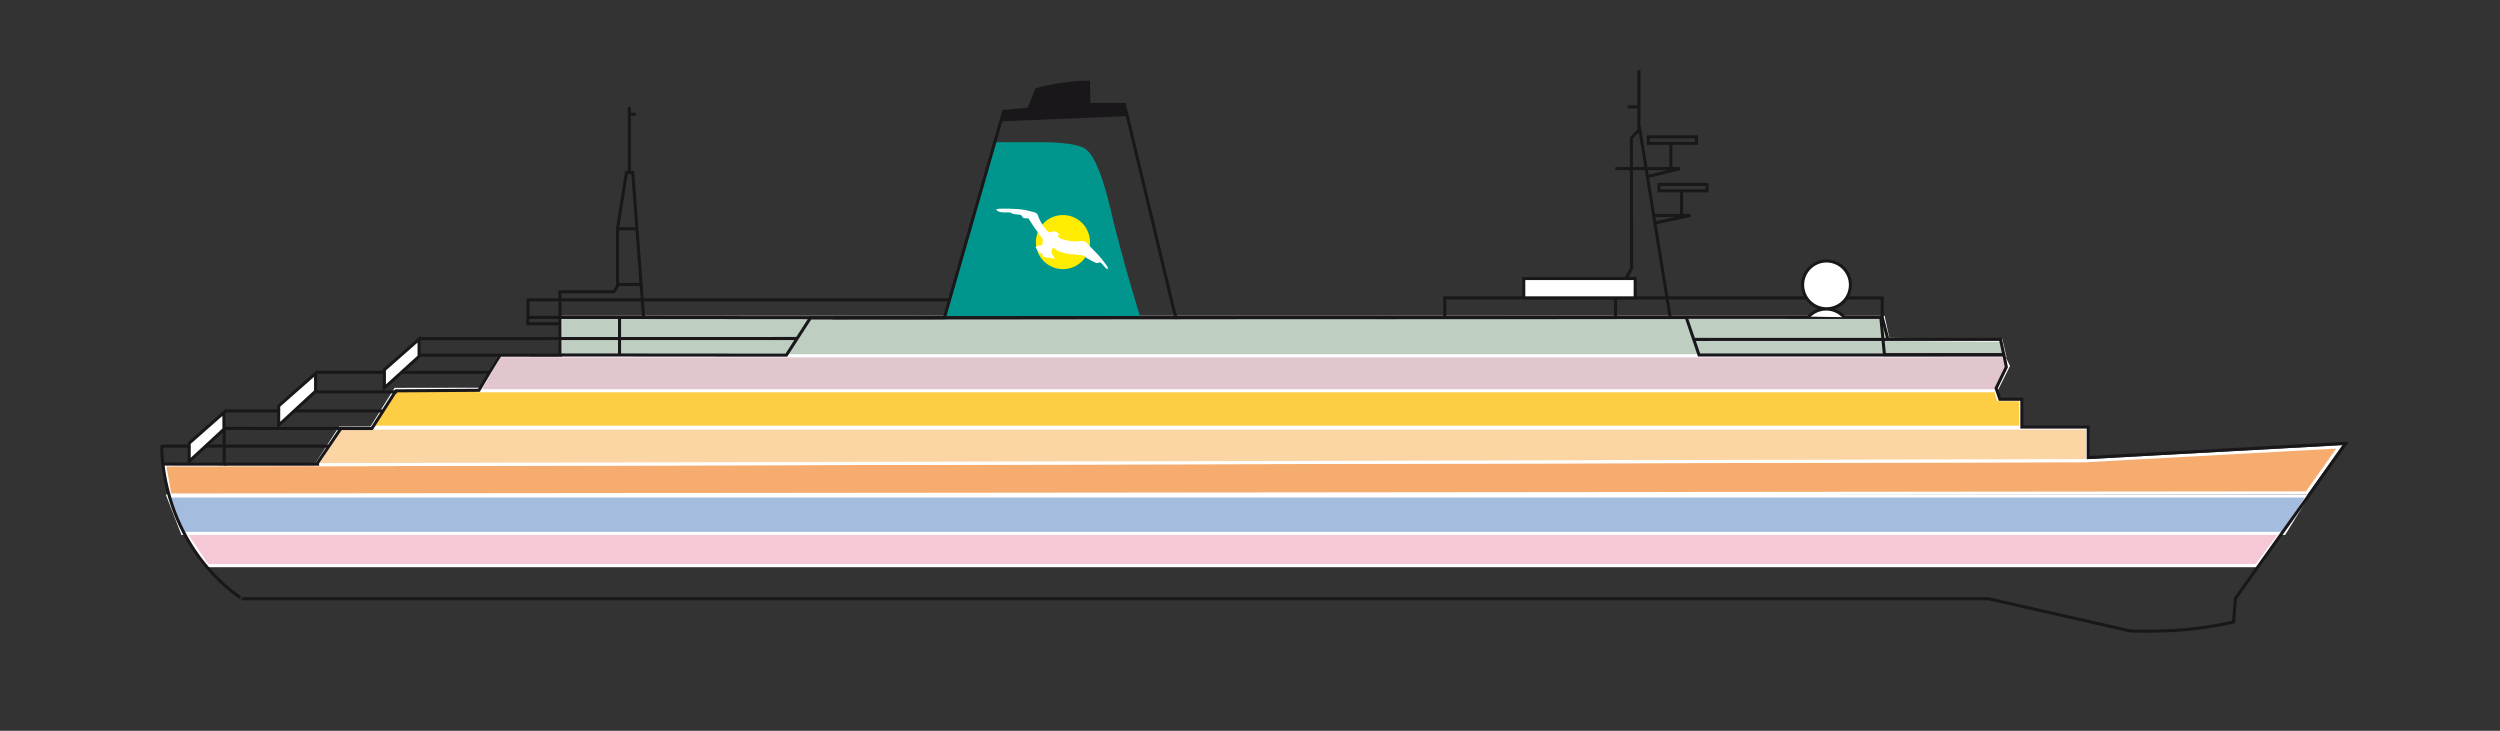 <?xml version="1.0" encoding="utf-8"?>
<!-- Generator: Adobe Illustrator 16.0.3, SVG Export Plug-In . SVG Version: 6.00 Build 0)  -->
<!DOCTYPE svg PUBLIC "-//W3C//DTD SVG 1.1//EN" "http://www.w3.org/Graphics/SVG/1.1/DTD/svg11.dtd">
<svg version="1.1" xmlns="http://www.w3.org/2000/svg" xmlns:xlink="http://www.w3.org/1999/xlink" x="0px" y="0px" width="325px"
	 height="95px" viewBox="0 0 325 95" enable-background="new 0 0 325 95" xml:space="preserve">
<rect x="0" y="0" width="325" height="95" fill="#333333" stroke="none"/>
<g id="Decks">
	<polygon id="d_24" fill="#F6C8D5" stroke="#FFFFFF" stroke-width="0.4" points="26.955,73.533 23.922,69.009 296.687,69.009 
		293.357,73.533 	"/>
	<g id="d_18">
		<polygon fill="#A4BDDF" points="23.725,69.344 21.837,64.479 299.962,64.479 296.954,69.344 		"/>
		<path fill="#FFFFFF" d="M299.604,64.68l-2.761,4.464H23.861l-1.732-4.464H299.604 M300.321,64.279h-0.718H22.129h-0.584
			l0.211,0.545l1.732,4.464l0.099,0.256h0.274h272.981h0.223l0.117-0.19l2.761-4.464L300.321,64.279L300.321,64.279z"/>
	</g>
	<g id="d_15">
		<polygon fill="#F5AC6E" points="21.404,60.453 271.177,59.89 304.105,58.096 299.886,64.075 22.091,64.354 		"/>
		<path fill="#FFFFFF" d="M303.704,58.317l-3.922,5.559L22.258,64.153l-0.616-3.501l249.556-0.563L303.704,58.317 M304.507,57.873
			l-33.33,1.816L21.166,60.254l0.757,4.3l278.066-0.278L304.507,57.873L304.507,57.873z"/>
	</g>
	<g id="d_12">
		<polygon fill="#FBD5A3" points="44.198,55.646 271.377,55.646 271.377,59.873 41.114,60.409 		"/>
		<path fill="#FFFFFF" d="M271.177,55.846v3.828L41.482,60.208l2.824-4.362H271.177 M271.577,55.445h-0.4H44.307h-0.218
			l-0.118,0.183l-2.824,4.362l-0.401,0.619l0.738-0.001l229.694-0.534l0.399-0.001v-0.399v-3.828V55.445L271.577,55.445z"/>
	</g>
	<polygon id="d_9" fill="#FDCE44" stroke="#FFFFFF" stroke-width="0.4" stroke-miterlimit="10" points="262.688,55.537 
		262.688,51.944 259.797,51.95 259.273,50.288 51.407,50.621 48.34,55.537 	"/>
	<polygon id="d_6" fill="#E2C6CD" stroke="#FFFFFF" stroke-width="0.4" points="259.471,50.792 261.078,47.584 260.398,46.17 
		250.116,46.236 64.975,46.236 62.323,50.792 	"/>
	<polygon id="d_3" fill="#BECFC1" stroke="#FFFFFF" stroke-width="0.4" points="260.603,46.242 260.127,44.238 245.458,44.121 
		244.836,41.256 72.872,41.256 72.872,46.242 	"/>
</g>
<g id="Ebene_2">
	<path fill="#00968E" d="M129.258,18.488h6.394c0,0,4.349-0.019,5.519,0.914c1.267,1.009,2.318,4.099,3.121,7.497
		c1.713,7.27,3.92,14.233,3.92,14.233h-25.347L129.258,18.488z"/>
	<g>
		<g>
			<defs>
				<rect id="SVGID_1_" x="20.842" y="9.122" width="284.414" height="78.106"/>
			</defs>
			<clipPath id="SVGID_2_">
				<use xlink:href="#SVGID_1_"  overflow="visible"/>
			</clipPath>
			<path clip-path="url(#SVGID_2_)" fill="none" stroke="#1A171B" stroke-width="0.4" stroke-miterlimit="3.864" d="M65.093,46.096
				c-0.188,0.146-2.708,4.417-2.835,4.641l-10.787,0.072l-3.13,4.899l-19.196-0.015l0.005,4.649l-7.983-0.011
				c1.558,12.438,10.345,17.501,10.318,17.501h226.993l18.464,4.19c0,0,3.631,0.14,7.102-0.161c3.234-0.279,6.325-1.001,6.325-1.001
				l0.227-3.055l14.385-20.181l-33.511,1.863v-3.968h-8.628v-3.612h-2.854l-0.493-1.445l1.33-2.746l-0.325-1.619l-15.523,0.01
				l-0.464-4.794l-0.04-0.051l-27.352-0.012l-3.952-24.451l-1.094,1.127l0.033,16.941l-2.093,3.846l0.003,2.564l-56.795-0.005
				l-0.354,0.012l-0.313-1.12l-6.169-25.758l-15.935,0.138l-7.682,26.763l-39.104-0.034L82.256,22.43h-0.814l-1.167,7.316v7.431
				l-0.468,0.748l-7.016-0.001l0.016,8.257l-18.195-0.006 M29.214,53.42l20.641,0.003 M21.166,60.331
				c-0.095-0.78-0.155-1.587-0.181-2.422l0.09,1.281"/>
		</g>
	</g>
	<g>
		<g>
			<defs>
				<rect id="SVGID_3_" x="18.917" y="3.797" width="287.188" height="87.406"/>
			</defs>
			<clipPath id="SVGID_4_">
				<use xlink:href="#SVGID_3_"  overflow="visible"/>
			</clipPath>
			<path clip-path="url(#SVGID_4_)" fill="none" stroke="#1A171B" stroke-width="0.4" stroke-miterlimit="3.864" d="M80.312,36.976
				h3.083 M54.515,44.017l49.1-0.012"/>
		</g>
	</g>
	<g>
		<g>
			<defs>
				<rect id="SVGID_5_" x="20.842" y="9.122" width="284.414" height="78.106"/>
			</defs>
			<clipPath id="SVGID_6_">
				<use xlink:href="#SVGID_5_"  overflow="visible"/>
			</clipPath>
			<path clip-path="url(#SVGID_6_)" fill="none" stroke="#1A171B" stroke-width="0.4" stroke-miterlimit="3.864" d="M20.947,58.001
				l8.219-0.019"/>
		</g>
	</g>
	<g>
		<g>
			<defs>
				<rect id="SVGID_7_" x="18.917" y="3.797" width="287.188" height="87.406"/>
			</defs>
			<clipPath id="SVGID_8_">
				<use xlink:href="#SVGID_7_"  overflow="visible"/>
			</clipPath>
			<path clip-path="url(#SVGID_8_)" fill="none" stroke="#1A171B" stroke-width="0.4" stroke-miterlimit="3.864" d="M29.173,57.998
				H42.68"/>
		</g>
	</g>
	<g>
		<g>
			<defs>
				<rect id="SVGID_9_" x="18.917" y="3.797" width="287.188" height="87.406"/>
			</defs>
			<clipPath id="SVGID_10_">
				<use xlink:href="#SVGID_9_"  overflow="visible"/>
			</clipPath>
			<path clip-path="url(#SVGID_10_)" fill="none" stroke="#1A171B" stroke-width="0.4" stroke-miterlimit="3.864" d="
				M214.258,22.941l4.146-1.022l-8.405-0.004 M217.217,21.916v-3.289 M214.287,17.796h6.243v0.835h-6.243V17.796z M215.155,28.979
				l4.612-0.979L215.018,28 M218.602,28.094v-3.289 M215.672,23.974h6.243v0.835h-6.243V23.974z"/>
		</g>
	</g>
	<g>
		<g>
			<defs>
				<rect id="SVGID_11_" x="20.842" y="9.122" width="284.414" height="78.106"/>
			</defs>
			<clipPath id="SVGID_12_">
				<use xlink:href="#SVGID_11_"  overflow="visible"/>
			</clipPath>
			<path clip-path="url(#SVGID_12_)" fill="none" stroke="#1A171B" stroke-width="0.4" stroke-miterlimit="3.864" d="M213.06,9.122
				v7.896 M213.043,13.892h-1.455"/>
		</g>
	</g>
	<path fill="#1A171B" d="M146.365,13.378l-4.613,0.004l-0.051-2.911c-4.056,0.052-7.093,1.012-7.093,1.012L133.595,14l-3.238,0.289
		l-0.129,0.452l16.29-0.335L146.365,13.378z"/>
	<path fill="none" d="M146.365,13.378l-4.613,0.004l-0.051-2.911c-4.056,0.052-7.093,1.012-7.093,1.012L133.595,14l-3.238,0.289
		l-0.129,0.452l16.29-0.335L146.365,13.378z"/>
	<path fill="none" stroke="#1A171B" stroke-width="0.4" stroke-miterlimit="3.864" d="M41.11,48.393l22.491,0.013"/>
	<path fill="#FFFFFF" stroke="#1A171B" stroke-width="0.4" stroke-miterlimit="3.864" d="M54.479,44.091l-4.507,3.973l-0.008,2.364
		l4.518-4.102L54.479,44.091z"/>
	<path fill="none" stroke="#1A171B" stroke-width="0.4" stroke-miterlimit="3.864" d="M81.813,13.927l0.005,8.394 M81.71,14.854
		h0.929"/>
	<line fill="none" stroke="#1A171B" stroke-width="0.4" stroke-miterlimit="3.864" x1="80.54" y1="41.256" x2="80.54" y2="46.242"/>
	
		<line fill="none" stroke="#1A171B" stroke-width="0.4" stroke-miterlimit="3.864" x1="80.391" y1="29.734" x2="82.761" y2="29.734"/>
	<path fill="#FFFFFF" stroke="#1A171B" stroke-width="0.4" stroke-miterlimit="3.864" d="M41.021,48.548l-4.786,4.219l-0.009,2.512
		l4.805-4.433L41.021,48.548z"/>
	<path fill="none" stroke="#1A171B" stroke-width="0.4" stroke-miterlimit="3.864" d="M220.176,44.126l39.889-0.005l0.436,2.021"/>
	<line fill="none" x1="259.471" y1="50.459" x2="259.986" y2="51.913"/>
	<polyline fill="none" stroke="#1A171B" stroke-width="0.4" stroke-miterlimit="3.864" points="72.872,46.146 102.227,46.17 
		105.357,41.323 219.218,41.276 220.872,46.147 260.534,46.149 	"/>
	<path fill="none" stroke="#1A171B" stroke-width="0.4" stroke-miterlimit="3.864" d="M153.569,41.276l-45.331,0.034
		 M187.822,41.177v-2.455l56.866,0.006l0.004,2.542l0.712,2.74 M83.621,41.266H68.644l0.001-2.282l54.442-0.003l0.297,0.003"/>
	<path fill="none" stroke="#1A171B" stroke-width="0.4" stroke-miterlimit="3.864" d="M68.599,41.396v0.688h4.083"/>
	
		<line fill="none" stroke="#1A171B" stroke-width="0.4" stroke-miterlimit="3.864" x1="41.198" y1="60.295" x2="44.307" y2="55.722"/>
	<rect x="198.09" y="36.207" fill="#FFFFFF" width="14.483" height="2.515"/>
	
		<rect x="198.09" y="36.207" fill="none" stroke="#1A171B" stroke-width="0.4" stroke-miterlimit="3.864" width="14.483" height="2.515"/>
	<polygon fill="#1A171B" points="146.466,15.104 130.274,15.768 130.329,14.434 146.353,13.467 	"/>
	<polygon fill="none" points="146.466,15.104 130.274,15.768 130.329,14.434 146.353,13.467 	"/>
	<g>
		<g>
			<g>
				<path id="SVGID_19_" fill="#FFEC00" d="M134.666,31.472c0-1.943,1.572-3.518,3.515-3.518s3.518,1.573,3.518,3.518
					c0,1.941-1.574,3.515-3.518,3.515C136.238,34.986,134.666,33.414,134.666,31.472L134.666,31.472z"/>
			</g>
		</g>
		<path fill="none" d="M143.24,34.279c0,0-0.2-0.268-0.433-0.133c0,0-0.158,0.108-0.354,0.017c0,0-1.022-0.464-1.383-0.76
			c0,0-0.114-0.178-0.367-0.213l-1.024-0.109c0,0-0.903-0.028-1.622-0.28c0,0-0.525-0.14-0.648-0.254l0,0
			c0,0-0.382-0.371-0.609-0.278c0.356-0.731,0.609-1.242,0.73-1.49c0.119,0.103,0.485,0.349,1.062,0.437c0,0,0.636,0.203,1.479,0.16
			c0,0,0.886-0.175,1.139,0.143l1.348,1.391c0,0,0.512,0.526,0.894,1.046"/>
		<path fill="none" d="M130.006,27.134c0,0,2.005-0.071,3.302,0.173c0,0,0.684,0.144,1.053,0.259c0,0,0.455,0.072,0.563,0.404
			c0,0,0.259,0.951,1.104,1.91l0,0c0,0,0.072,0.132,0.198,0.226l-0.702,0.929c-0.012-0.021-0.021-0.04-0.037-0.059l-1.124-1.543
			l-0.662-1.053c0,0-0.623,0.043-0.715-0.094l-0.187-0.273c0,0-0.074-0.115-0.47-0.13"/>
		<path fill="#FFFFFF" d="M133.698,28.381c0,0-0.623,0.043-0.715-0.094l-0.187-0.273c0,0-0.074-0.115-0.471-0.13
			c0,0-0.618-0.05-0.698-0.098c0,0-0.167-0.204-0.542-0.17c0,0-0.898,0.029-1.146-0.078c0,0-0.519-0.175-0.388-0.317
			c0,0,0.021-0.071,0.452-0.086c0,0,2.005-0.071,3.302,0.173c0,0,0.684,0.144,1.053,0.259c0,0,0.455,0.072,0.563,0.404
			c0,0,0.259,0.951,1.104,1.91c0,0,0.245,0.44,0.605,0.289c0,0,0.282-0.223,0.813,0.044c0.087,0.043,0.123,0.078,0.295,0.389
			c0,0-0.359-0.043-0.216,0.151c0,0,0.305,0.346,1.066,0.461c0,0,0.636,0.203,1.479,0.16c0,0,0.886-0.175,1.139,0.143l1.348,1.391
			c0,0,0.512,0.526,0.894,1.046l0.514,0.707c0,0,0.145,0.216,0.007,0.309c0,0-0.021,0.043-0.266-0.172l-0.464-0.519
			c0,0-0.2-0.268-0.433-0.133c0,0-0.158,0.108-0.354,0.017c0,0-1.022-0.464-1.383-0.76c0,0-0.114-0.178-0.367-0.213l-1.024-0.109
			c0,0-0.903-0.028-1.622-0.28c0,0-0.525-0.14-0.648-0.254c0,0-0.482-0.546-0.686-0.129c0,0-0.021,0.223-0.006,0.396
			c0,0-0.007,0.124,0.079,0.26l0.359,0.556l-1.482-0.232c0,0-0.202-0.235-0.196-0.518l-0.302,0.108l-0.555-0.858
			c0,0,0.259-0.245,0.548-0.208c0,0,0.31,0.026,0.346-0.217c0,0,0.144-0.502-0.028-0.728l-1.124-1.543L133.698,28.381
			L133.698,28.381z"/>
	</g>
	<path fill="#FFFFFF" stroke="#1A171B" stroke-width="0.4" stroke-miterlimit="3.864" d="M234.34,37.033
		c0-1.717,1.393-3.108,3.108-3.108c1.719,0,3.108,1.393,3.108,3.108c0,1.717-1.391,3.108-3.108,3.108
		C235.732,40.143,234.34,38.751,234.34,37.033z M235.128,41.163c0.567-0.608,1.369-0.99,2.268-0.99c0.934,0,1.771,0.41,2.338,1.06"
		/>
	
		<line fill="none" stroke="#1A171B" stroke-width="0.4" stroke-miterlimit="3.864" x1="29.149" y1="60.343" x2="41.482" y2="60.343"/>
	
		<line fill="none" stroke="#1A171B" stroke-width="0.4" stroke-miterlimit="3.864" x1="41.129" y1="50.941" x2="51.631" y2="50.941"/>
	<polygon fill="#FFFFFF" stroke="#1A171B" stroke-width="0.4" stroke-miterlimit="3.864" points="29.107,53.631 24.6,57.605 
		24.59,59.97 29.115,55.796 	"/>
</g>
</svg>
